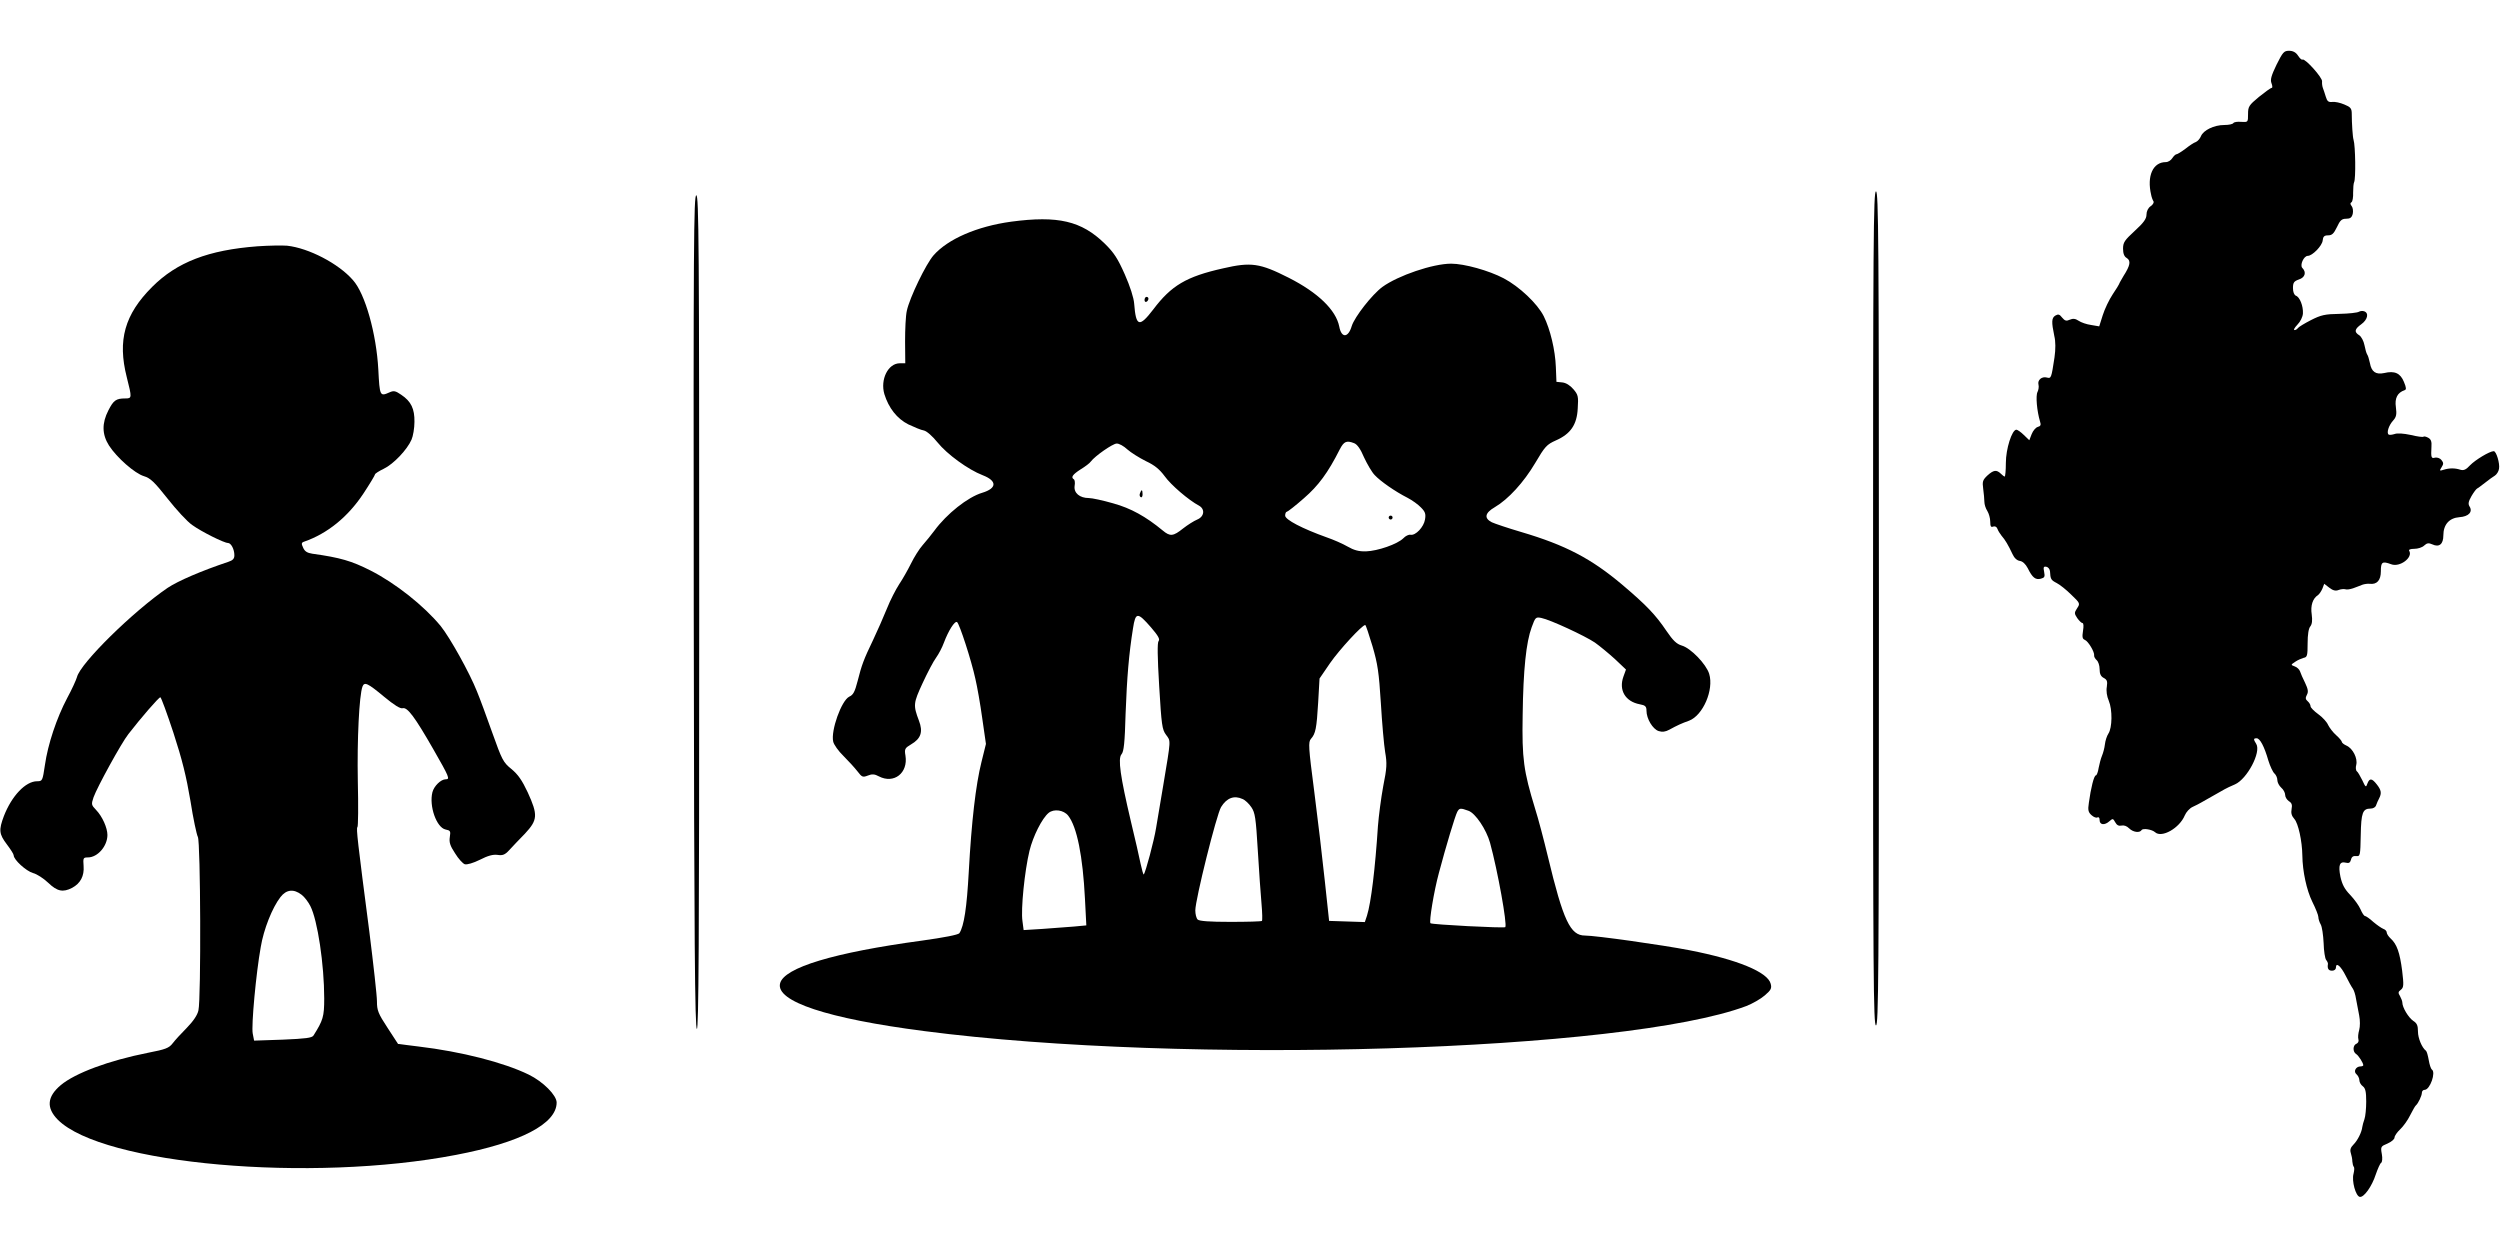 <?xml version="1.0" standalone="no"?>
<!DOCTYPE svg PUBLIC "-//W3C//DTD SVG 20010904//EN"
 "http://www.w3.org/TR/2001/REC-SVG-20010904/DTD/svg10.dtd">
<svg version="1.0" xmlns="http://www.w3.org/2000/svg"
 width="1280pt" height="640pt" viewBox="0 0 1280 640"
 preserveAspectRatio="xMidYMid meet">
<g transform="translate(0,640) scale(0.1,-0.1)"
fill="#000000" stroke="none">
<path d="M11656 6069 c-27 -56 -33 -77 -26 -95 5 -13 6 -24 1 -24 -5 0 -34
-21 -65 -46 -52 -43 -56 -50 -56 -88 0 -42 0 -42 -35 -40 -19 2 -37 -1 -40 -6
-4 -6 -24 -10 -47 -10 -52 0 -107 -27 -119 -57 -5 -13 -17 -26 -26 -30 -10 -3
-34 -19 -54 -35 -20 -15 -41 -28 -46 -28 -4 0 -14 -9 -21 -20 -7 -11 -21 -20
-33 -20 -66 0 -98 -71 -75 -168 2 -12 8 -27 12 -33 3 -6 -3 -17 -15 -25 -13
-9 -21 -26 -21 -43 0 -21 -14 -41 -60 -83 -52 -48 -60 -59 -60 -91 0 -25 6
-41 19 -48 22 -14 18 -38 -16 -91 -12 -21 -23 -39 -23 -42 0 -2 -15 -26 -33
-53 -18 -27 -41 -75 -51 -107 l-18 -57 -41 7 c-23 3 -52 13 -65 22 -16 11 -29
12 -45 5 -17 -8 -25 -6 -39 11 -13 17 -20 19 -35 10 -19 -12 -20 -32 -5 -104
7 -28 7 -68 1 -110 -16 -106 -17 -109 -39 -103 -26 7 -49 -13 -43 -36 3 -11 0
-28 -5 -38 -10 -19 -3 -98 13 -151 6 -18 3 -24 -12 -28 -10 -3 -24 -19 -31
-37 l-12 -31 -28 27 c-15 15 -33 27 -38 27 -23 0 -54 -99 -54 -170 0 -39 -3
-70 -6 -70 -3 0 -12 7 -20 15 -22 21 -37 19 -69 -10 -24 -23 -26 -31 -21 -68
3 -23 6 -53 6 -66 0 -14 7 -35 15 -47 8 -13 15 -37 15 -55 0 -24 4 -30 15 -25
10 3 18 -1 22 -12 3 -9 13 -25 21 -35 18 -20 35 -49 56 -94 9 -20 23 -33 38
-35 14 -2 29 -16 40 -37 24 -49 40 -61 67 -54 19 5 22 10 17 35 -5 24 -3 29
12 26 9 -2 17 -12 18 -23 2 -40 5 -45 34 -60 16 -8 50 -35 75 -60 45 -43 46
-45 30 -69 -15 -23 -15 -27 0 -50 10 -14 22 -26 27 -26 6 0 7 -16 3 -40 -5
-32 -3 -41 9 -46 18 -7 51 -63 48 -80 -1 -6 5 -17 13 -24 8 -7 15 -27 15 -46
0 -24 6 -37 21 -45 17 -9 20 -17 16 -45 -4 -21 0 -49 10 -72 19 -45 18 -138
-2 -168 -8 -12 -16 -37 -18 -56 -2 -18 -9 -44 -15 -58 -6 -14 -13 -42 -17 -62
-3 -21 -10 -38 -14 -38 -10 0 -26 -66 -36 -140 -6 -38 -3 -49 14 -64 11 -10
25 -15 30 -11 7 3 11 -2 11 -14 0 -25 26 -28 51 -5 16 14 18 14 29 -6 8 -15
18 -20 32 -17 12 3 27 -2 39 -14 20 -20 54 -25 64 -9 7 11 54 3 69 -11 34 -31
125 21 152 86 7 17 25 37 41 44 15 7 35 17 43 22 8 5 35 20 60 34 25 14 52 29
60 34 8 5 32 16 53 25 62 27 135 165 109 207 -15 24 -15 29 2 29 17 0 39 -41
60 -114 9 -29 23 -59 31 -66 8 -7 15 -22 15 -34 0 -12 9 -29 20 -39 11 -9 20
-26 20 -37 0 -11 9 -25 19 -32 15 -9 18 -19 14 -40 -4 -21 0 -35 14 -51 20
-22 40 -113 41 -187 1 -82 22 -178 51 -237 17 -34 31 -69 31 -78 0 -9 5 -26
12 -38 7 -12 13 -55 15 -96 1 -40 7 -79 13 -86 6 -7 10 -17 9 -21 -4 -23 3
-34 21 -34 12 0 20 7 20 16 0 29 25 8 50 -42 14 -28 30 -57 36 -65 6 -8 14
-32 17 -54 4 -22 11 -60 16 -84 5 -26 5 -56 0 -75 -5 -17 -7 -38 -4 -47 3 -10
-1 -19 -10 -23 -19 -7 -20 -42 -1 -53 12 -8 36 -45 36 -57 0 -3 -6 -6 -14 -6
-24 0 -38 -26 -21 -40 8 -7 15 -21 15 -31 0 -10 8 -24 18 -31 13 -10 17 -28
17 -78 0 -36 -4 -76 -9 -90 -5 -14 -10 -32 -11 -40 -3 -27 -24 -69 -45 -90
-15 -15 -19 -27 -14 -43 4 -12 8 -32 8 -44 1 -12 4 -24 8 -28 3 -4 2 -19 -2
-35 -10 -36 11 -114 32 -118 21 -4 62 53 82 115 10 29 22 56 27 59 6 3 8 23 4
45 -7 38 -5 40 29 54 20 9 36 22 36 31 0 8 13 27 29 42 16 15 39 47 51 72 13
25 25 47 29 50 12 10 31 50 31 65 0 8 6 15 14 15 28 0 59 91 37 104 -5 4 -12
25 -16 49 -4 23 -10 44 -14 47 -21 16 -41 65 -41 98 0 31 -5 43 -24 55 -25 17
-56 69 -56 94 0 7 -6 22 -12 33 -10 16 -10 22 4 32 15 12 16 23 7 98 -12 93
-27 136 -59 165 -11 10 -20 24 -20 31 0 7 -8 15 -17 18 -10 4 -33 20 -52 36
-18 17 -38 30 -42 30 -5 0 -15 15 -23 34 -8 19 -32 52 -53 74 -29 30 -41 53
-50 93 -12 60 -4 80 28 72 15 -4 22 0 26 15 3 15 12 21 27 19 20 -2 21 2 23
107 2 115 10 136 50 136 14 0 26 7 29 18 3 9 10 25 15 34 14 27 11 43 -12 72
-25 32 -37 33 -48 4 -7 -21 -9 -20 -26 17 -11 22 -23 43 -28 46 -5 4 -7 19 -3
33 8 33 -17 83 -49 98 -14 6 -25 15 -25 20 0 4 -13 20 -29 34 -16 14 -34 38
-41 52 -6 15 -29 40 -50 55 -22 16 -40 34 -40 41 0 8 -7 19 -15 26 -11 9 -12
17 -4 32 9 16 6 30 -9 62 -11 22 -23 49 -26 59 -3 9 -15 21 -27 25 -21 8 -21
8 3 24 13 9 33 17 43 20 18 3 20 12 20 74 0 45 5 77 14 87 9 12 11 30 7 61 -7
45 5 82 32 99 7 5 17 20 23 34 l9 24 26 -20 c18 -14 32 -18 47 -12 12 5 28 6
35 4 7 -3 25 0 40 5 15 6 36 13 47 18 11 4 28 6 37 5 38 -5 58 18 58 64 0 48
7 53 53 36 44 -17 113 35 92 69 -4 6 7 10 26 10 18 0 41 7 51 17 14 13 23 14
41 6 36 -17 57 1 57 46 0 55 30 89 82 93 47 3 70 27 52 55 -8 13 -6 25 10 53
11 19 24 36 28 38 4 2 22 15 41 30 19 15 42 32 51 37 9 6 19 21 21 35 5 27
-14 90 -27 90 -21 0 -95 -45 -121 -72 -21 -23 -33 -28 -50 -23 -28 9 -56 9
-85 0 -22 -7 -23 -6 -11 13 11 17 10 23 -1 37 -7 9 -22 14 -32 12 -20 -6 -22
0 -19 55 2 27 -2 39 -17 47 -11 6 -22 8 -24 5 -3 -3 -32 1 -65 9 -37 8 -69 10
-82 5 -13 -4 -27 -6 -31 -3 -12 8 0 47 23 72 16 18 19 31 14 68 -7 46 8 75 44
87 10 3 10 12 -3 43 -18 44 -47 58 -101 45 -43 -9 -65 6 -73 51 -4 19 -10 39
-14 44 -4 6 -10 27 -14 48 -4 21 -16 43 -26 50 -28 17 -25 32 10 57 32 23 40
57 15 66 -8 3 -20 2 -27 -2 -7 -5 -52 -10 -100 -11 -74 -1 -95 -6 -146 -32
-33 -17 -63 -35 -67 -41 -3 -5 -11 -10 -17 -10 -7 0 0 12 15 28 15 15 27 40
28 57 2 38 -16 84 -36 91 -9 4 -15 19 -15 39 0 28 5 35 30 44 32 10 40 37 18
59 -14 14 7 62 28 62 23 0 73 51 76 78 2 21 8 27 28 27 20 0 29 9 45 42 16 35
25 43 47 43 21 0 29 6 34 25 3 14 1 31 -5 39 -8 10 -9 16 -1 21 5 3 9 26 8 49
0 24 2 47 5 53 9 15 7 187 -3 218 -4 11 -9 83 -9 132 0 28 -6 35 -38 48 -21 9
-48 15 -62 13 -19 -2 -26 3 -33 27 -5 17 -12 37 -15 45 -3 8 -5 23 -4 33 3 19
-87 119 -100 112 -4 -3 -14 6 -23 20 -11 17 -26 25 -46 25 -26 0 -32 -7 -64
-71z"/>
<path d="M9590 3285 c0 -1891 2 -2135 15 -2135 13 0 15 244 15 2135 0 1891 -2
2135 -15 2135 -13 0 -15 -244 -15 -2135z"/>
<path d="M3552 3268 c2 -1694 6 -2132 16 -2136 9 -3 12 428 12 2132 0 1893 -2
2136 -15 2136 -13 0 -15 -241 -13 -2132z"/>
<path d="M5177 5265 c-175 -24 -324 -89 -397 -172 -39 -44 -123 -218 -137
-284 -6 -25 -9 -96 -9 -157 l1 -112 -28 0 c-60 0 -101 -83 -79 -158 22 -71 65
-126 123 -155 30 -14 65 -29 79 -31 15 -3 44 -29 70 -61 49 -61 158 -140 231
-168 75 -29 74 -67 -2 -90 -74 -22 -182 -108 -245 -194 -16 -21 -42 -54 -60
-74 -17 -19 -44 -62 -60 -95 -16 -32 -43 -80 -60 -105 -17 -26 -46 -82 -63
-125 -18 -44 -49 -115 -70 -159 -49 -102 -59 -129 -80 -212 -14 -54 -22 -71
-43 -80 -40 -20 -95 -174 -82 -230 3 -15 27 -49 53 -74 25 -25 57 -60 71 -78
23 -30 27 -32 53 -22 22 9 35 8 57 -4 77 -40 150 17 136 106 -6 34 -3 39 29
58 50 29 62 64 40 121 -30 80 -29 89 19 193 25 54 56 113 69 130 13 18 31 52
40 77 23 61 55 112 67 105 12 -7 74 -198 94 -291 9 -38 25 -128 35 -201 l19
-132 -23 -93 c-29 -116 -51 -304 -65 -563 -10 -182 -24 -276 -48 -313 -6 -8
-77 -22 -192 -38 -450 -61 -706 -138 -726 -219 -23 -92 242 -180 737 -244
1335 -174 3589 -105 4210 128 31 12 73 36 94 54 33 28 37 37 31 60 -15 60
-170 124 -417 172 -139 27 -480 75 -534 75 -75 0 -111 76 -190 405 -20 83 -49
194 -66 247 -58 190 -67 253 -63 476 3 234 18 374 46 450 19 52 21 54 50 48
45 -9 222 -91 274 -126 24 -17 70 -55 102 -84 l57 -54 -13 -36 c-25 -69 9
-128 84 -142 28 -5 34 -11 34 -33 0 -41 32 -94 62 -104 19 -6 35 -4 55 7 40
22 64 33 101 46 71 27 128 158 103 240 -15 49 -94 132 -141 145 -26 8 -44 25
-78 75 -56 83 -103 132 -227 237 -158 133 -289 202 -516 269 -68 20 -136 43
-151 50 -41 21 -35 48 15 77 70 41 149 128 207 226 50 85 59 95 106 116 75 33
108 80 112 164 4 61 2 70 -22 98 -17 20 -38 33 -57 35 l-30 3 -3 75 c-3 87
-29 195 -62 261 -32 64 -125 152 -205 194 -76 40 -202 75 -269 75 -94 0 -272
-61 -352 -119 -53 -39 -142 -153 -157 -200 -18 -62 -53 -63 -64 -3 -17 85
-109 174 -259 250 -148 75 -193 81 -336 48 -188 -42 -265 -88 -357 -210 -72
-94 -89 -89 -98 29 -2 30 -21 89 -48 150 -36 81 -55 111 -103 158 -119 116
-239 144 -479 112z m1756 -1134 c16 -6 33 -30 51 -73 16 -34 40 -76 55 -91 29
-31 103 -83 168 -116 23 -12 54 -34 68 -49 22 -22 26 -33 21 -62 -6 -38 -48
-83 -74 -78 -9 2 -26 -6 -37 -18 -30 -30 -131 -65 -191 -67 -37 -1 -62 6 -95
25 -24 14 -72 35 -107 47 -123 44 -212 90 -212 111 0 11 4 20 9 20 4 0 44 31
87 69 74 64 123 130 184 251 21 40 34 46 73 31z m-1161 -32 c18 -16 61 -43 95
-60 45 -21 70 -42 96 -77 32 -45 123 -123 176 -151 32 -18 27 -56 -9 -71 -17
-7 -50 -28 -73 -46 -50 -40 -66 -42 -104 -10 -86 71 -163 114 -254 139 -52 15
-108 27 -124 27 -47 0 -78 26 -73 62 3 16 1 31 -4 34 -16 10 -7 24 35 51 23
14 47 32 52 40 21 28 111 91 132 92 12 1 37 -13 55 -30z m121 -911 c37 -43 47
-61 39 -70 -7 -9 -6 -79 3 -231 12 -200 15 -222 35 -249 25 -34 26 -18 -14
-258 -14 -85 -31 -184 -37 -220 -10 -63 -54 -228 -63 -237 -2 -3 -9 22 -16 54
-6 32 -29 130 -50 218 -54 229 -67 321 -48 343 12 13 17 59 21 207 7 188 17
307 38 438 13 84 23 84 92 5z m1134 -96 c27 -92 33 -134 43 -292 6 -102 16
-215 22 -251 10 -57 9 -81 -10 -175 -11 -60 -23 -152 -27 -204 -14 -216 -35
-391 -56 -458 l-11 -33 -91 3 -92 3 -22 205 c-12 113 -36 318 -54 457 -30 230
-31 254 -17 270 24 27 29 53 37 186 l7 123 54 79 c48 69 164 195 180 195 3 0
19 -48 37 -108z m-665 -783 c13 -5 33 -24 45 -42 19 -28 23 -54 33 -222 6
-104 15 -227 19 -273 4 -45 5 -85 2 -87 -2 -3 -75 -5 -161 -5 -108 0 -160 4
-168 12 -7 7 -12 28 -12 47 0 55 109 492 132 529 29 47 67 61 110 41z m1156
-60 c36 -12 92 -96 111 -164 39 -142 89 -420 78 -432 -7 -6 -376 13 -383 20
-8 8 18 165 43 257 36 136 83 292 94 313 11 20 16 21 57 6z m-2049 -25 c45
-57 75 -207 86 -426 l7 -136 -64 -6 c-35 -3 -107 -8 -160 -12 l-97 -6 -6 46
c-9 59 11 257 36 360 18 74 64 166 98 194 27 22 77 15 100 -14z"/>
<path d="M7110 3750 c0 -5 5 -10 10 -10 6 0 10 5 10 10 0 6 -4 10 -10 10 -5 0
-10 -4 -10 -10z"/>
<path d="M5837 3875 c-4 -8 -2 -17 3 -20 6 -4 10 3 10 14 0 25 -6 27 -13 6z"/>
<path d="M1319 5139 c-252 -19 -413 -81 -540 -208 -141 -141 -178 -273 -130
-462 27 -107 27 -109 -8 -109 -47 0 -60 -10 -86 -61 -34 -66 -33 -123 3 -180
40 -62 132 -143 179 -157 33 -10 53 -29 121 -115 45 -57 101 -118 126 -135 47
-34 163 -92 183 -92 16 0 33 -32 33 -63 0 -18 -8 -26 -32 -34 -135 -45 -256
-97 -310 -133 -176 -120 -447 -386 -464 -457 -4 -14 -26 -63 -50 -107 -54
-102 -99 -237 -114 -343 -12 -81 -13 -83 -40 -83 -59 0 -130 -75 -170 -178
-27 -72 -25 -92 15 -145 19 -25 35 -50 35 -56 0 -23 64 -81 99 -91 20 -5 55
-28 78 -50 46 -44 75 -50 122 -26 43 23 63 61 59 112 -3 41 -2 44 22 44 50 0
100 58 100 115 0 36 -26 95 -58 128 -25 26 -25 29 -13 65 18 51 143 279 178
323 65 84 156 189 164 189 4 0 34 -82 67 -182 45 -138 66 -224 87 -348 14 -91
32 -174 38 -185 14 -24 17 -827 3 -888 -5 -24 -26 -55 -60 -90 -28 -28 -61
-64 -73 -80 -18 -23 -36 -30 -124 -47 -202 -40 -374 -104 -448 -166 -70 -59
-75 -116 -15 -177 229 -229 1296 -323 2039 -180 330 63 515 159 515 268 0 37
-69 107 -143 143 -127 62 -345 118 -565 144 l-104 13 -54 83 c-48 73 -54 89
-54 135 0 29 -18 189 -39 357 -60 460 -68 531 -61 535 4 2 5 109 2 237 -4 211
7 438 24 483 10 25 26 18 109 -51 53 -44 85 -64 97 -60 24 6 62 -45 156 -209
83 -145 87 -155 64 -155 -25 0 -60 -35 -68 -66 -18 -71 21 -181 67 -191 25 -5
27 -8 22 -39 -4 -26 1 -44 27 -83 17 -28 40 -53 50 -56 11 -3 43 6 77 23 41
21 67 28 90 25 26 -4 38 0 60 24 15 17 52 55 81 85 65 70 67 95 14 211 -29 62
-50 92 -84 120 -42 34 -48 47 -97 184 -29 82 -64 177 -79 213 -37 94 -139 277
-186 335 -86 104 -231 219 -359 284 -97 49 -154 66 -298 86 -26 4 -39 12 -47
31 -10 21 -9 26 6 31 118 41 223 126 302 245 33 50 60 95 60 99 0 4 20 17 45
29 50 24 120 98 142 149 8 18 15 59 15 91 1 67 -17 105 -68 139 -29 20 -38 22
-60 12 -49 -22 -50 -19 -57 117 -10 183 -67 388 -130 458 -74 85 -227 164
-337 176 -25 2 -93 1 -151 -3z m225 -3320 c15 -11 35 -38 45 -58 37 -72 71
-300 71 -473 0 -94 -6 -112 -55 -190 -8 -12 -39 -16 -157 -21 l-147 -5 -7 36
c-8 39 17 310 41 443 15 91 59 202 101 256 30 39 68 43 108 12z"/>
<path d="M5860 4864 c0 -8 5 -12 10 -9 6 3 10 10 10 16 0 5 -4 9 -10 9 -5 0
-10 -7 -10 -16z"/>
</g>
</svg>

